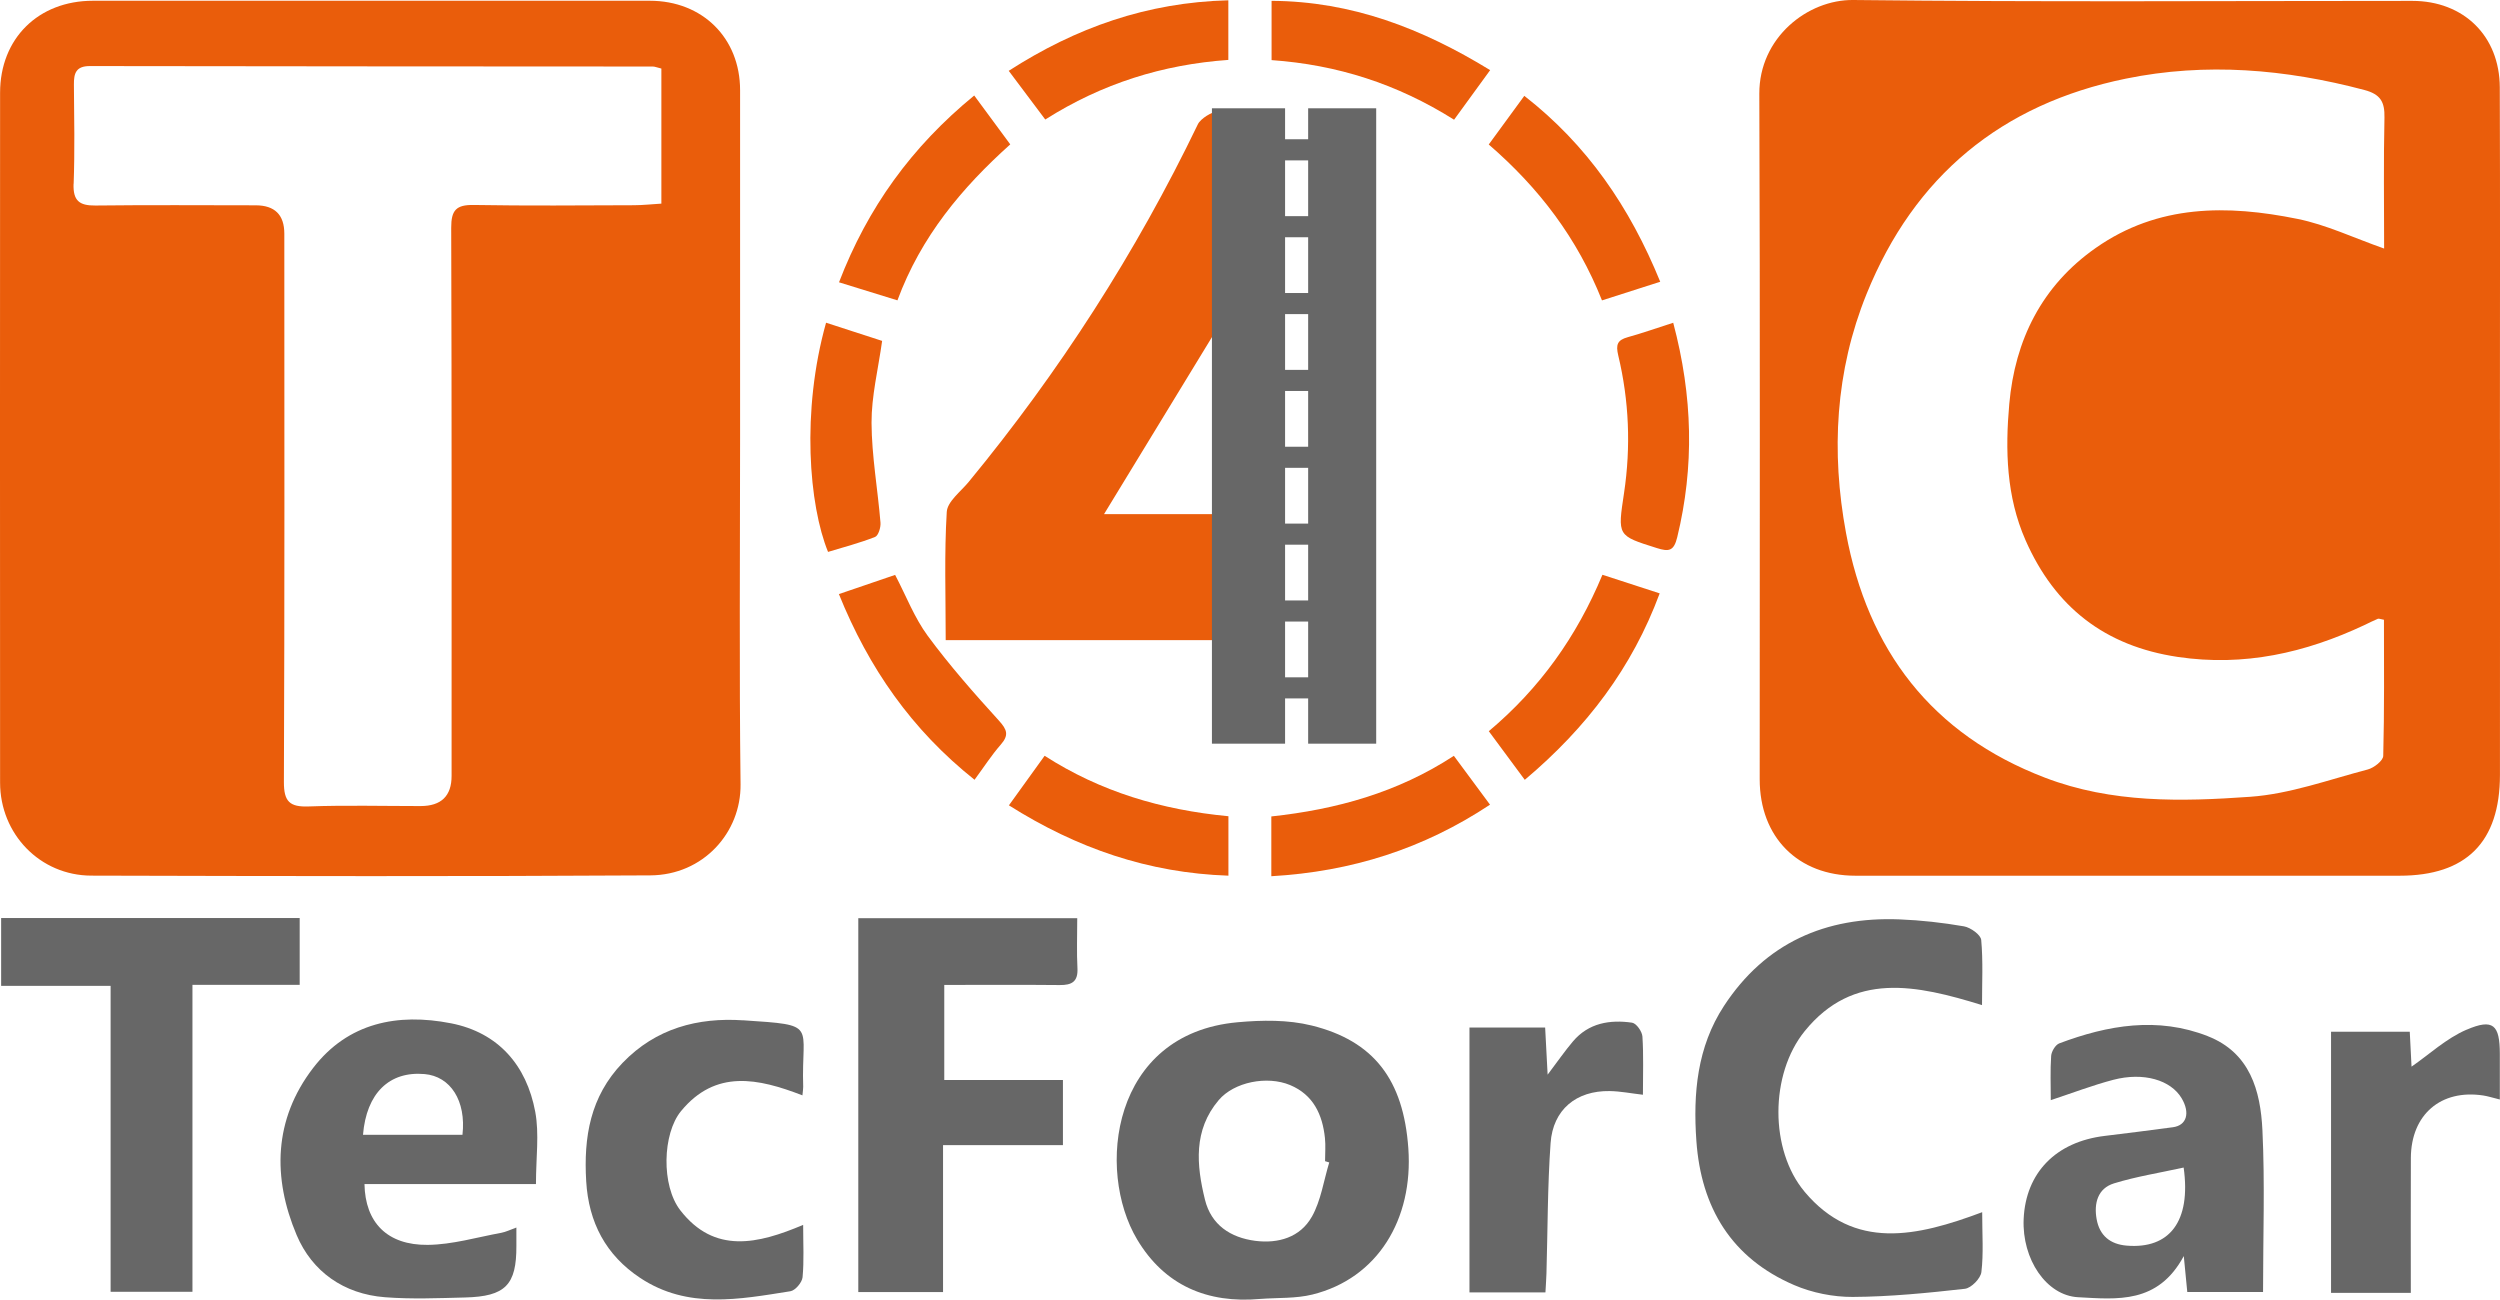 <?xml version="1.0" encoding="UTF-8"?>
<svg id="Layer_2" data-name="Layer 2" xmlns="http://www.w3.org/2000/svg" viewBox="0 0 592.63 308.09">
  <defs>
    <style>
      .cls-1 {
        fill: #ea5d0b;
      }

      .cls-1, .cls-2 {
        stroke-width: 0px;
      }

      .cls-2 {
        fill: #676767;
      }
    </style>
  </defs>
  <g id="Layer_1-2" data-name="Layer 1">
    <path class="cls-1" d="M21.65,207.57c44.18.12,88.35.21,132.53-.06,12.52-.08,21.51-10.14,21.37-21.59-.33-27.33-.11-54.68-.11-82.02,0-27.51.01-55.01,0-82.52,0-12.37-8.93-21.2-21.4-21.2-44.01,0-88.02,0-132.03,0C9.09.19.03,9.11.02,21.98c-.03,54.51-.03,109.02,0,163.53,0,12.19,9.46,22.03,21.63,22.06ZM17.46,43.56c.28-7.82.13-15.66.06-23.49-.03-2.7.48-4.41,3.78-4.41,44.48.08,88.97.08,133.45.11.47,0,.95.22,2.03.48v32.02c-2.28.14-4.39.37-6.5.38-12.66.04-25.33.16-37.99-.06-4.15-.07-5.34,1.24-5.33,5.4.14,43.32.09,86.64.09,129.95q0,7.14-7.37,7.14c-8.83,0-17.67-.23-26.49.09-4.54.17-5.91-1.16-5.89-5.82.18-43.32.11-86.64.1-129.95q0-6.72-6.8-6.73c-12.66-.01-25.33-.1-37.99.05-3.82.04-5.31-1.15-5.17-5.16Z"/>
    <path class="cls-1" d="M288.67,26.38c-1.32.08-4.06,1.72-4.71,3.07-14.68,30.48-32.85,58.71-54.35,84.81-1.89,2.29-5.03,4.63-5.18,7.09-.6,9.89-.25,19.84-.25,30.39h64.88v24.54M287.8,121.88h-26.09c8.67-14.22,17.2-28.21,26.09-42.79v42.79Z"/>
    <path class="cls-1" d="M592.63,104.22h-.02c0-27.83.07-55.67-.03-83.5-.04-12.22-8.59-20.51-20.75-20.51-44.17,0-88.34.3-132.5-.21-10.82-.12-22.33,8.91-22.28,22.23.21,54.17.08,108.33.09,162.5,0,13.72,9.07,22.86,22.68,22.86,43,0,86,0,129,0,15.82,0,23.78-7.96,23.8-23.88.03-26.5,0-53,0-79.5ZM565.24,27.89c-.23,10.27-.08,20.56-.08,31.03-7.23-2.54-13.71-5.65-20.54-7.03-16.61-3.37-33.02-3.48-47.78,6.86-12.86,9-19.19,21.87-20.54,37.03-.97,10.88-.71,21.91,3.86,32.29,6.98,15.84,18.78,25.08,36.09,27.66,15.69,2.33,30.22-.96,44.27-7.57,1.04-.49,2.07-1.03,3.14-1.47.25-.11.63.09,1.46.23,0,10.7.11,21.49-.17,32.27-.03,1.14-2.21,2.84-3.68,3.22-9.23,2.42-18.44,5.8-27.84,6.47-16.32,1.16-32.8,1.54-48.64-4.52-26.94-10.3-42.05-30.29-47.19-58.02-3.56-19.21-2.54-38.36,4.88-56.67,11.3-27.92,31.97-44.99,61.43-51.02,19-3.89,37.87-2.27,56.56,2.68,3.84,1.02,4.85,2.82,4.77,6.56Z"/>
    <path class="cls-2" d="M427.79,282.51c-8.32-9.9-8.25-27.89.02-38.08,11.54-14.22,26.49-10.97,42.03-6.17,0-5.28.27-10.4-.19-15.44-.11-1.23-2.52-2.95-4.09-3.23-5.04-.87-10.17-1.45-15.29-1.65-17.52-.68-31.81,5.56-41.6,20.52-6.37,9.74-7.34,20.75-6.54,32.01,1.12,15.85,8.35,27.78,23.18,34.16,4.26,1.83,9.23,2.83,13.87,2.81,8.88-.05,17.77-.94,26.6-1.93,1.5-.17,3.73-2.45,3.91-3.96.53-4.41.19-8.92.19-14.2-15.48,5.8-30.31,9.18-42.1-4.84Z"/>
    <path class="cls-2" d="M310.93,243.1c-5.59-1.39-11.76-1.3-17.57-.77-29.94,2.7-33.58,35.09-23.8,51.49,6.49,10.88,16.62,15.23,29.24,14.09,4.11-.31,8.37-.06,12.32-1.04,15.48-3.84,23.91-17.86,22.73-34.64-1.15-16.3-8.2-25.48-22.91-29.13ZM310.96,288.45c-2.75,4.87-7.96,6.4-13.42,5.69-5.84-.77-10.42-3.75-11.9-9.75-2.03-8.22-2.77-16.51,3.26-23.61,3.65-4.3,11.47-5.84,16.93-3.56,5.49,2.3,7.66,6.97,8.25,12.54.19,1.81.03,3.66.03,5.5.33.1.66.2.99.3-1.32,4.33-1.96,9.04-4.13,12.89Z"/>
    <path class="cls-2" d="M255.37,217.66h-51.91v88.63h20.09v-34.83h28.42v-15.44h-28.13v-22.54c9.41,0,18.39-.06,27.37.03,2.86.03,4.36-.79,4.2-3.98-.2-3.8-.05-7.61-.05-11.87Z"/>
    <path class="cls-2" d="M71.04,217.62H.27v16.08h25.95v72.52h19.4v-72.76h25.42v-15.84Z"/>
    <path class="cls-2" d="M106.88,242.57c-12.58-2.46-24.39-.18-32.67,10.62-9.36,12.2-9.62,26-3.9,39.56,3.67,8.7,11.19,14.01,20.94,14.76,6.3.49,12.66.22,18.99.06,9.59-.24,12.21-2.98,12.17-12.23,0-1.31,0-2.62,0-4.35-1.48.53-2.5,1.05-3.58,1.25-5.8,1.06-11.61,2.8-17.43,2.86-9.6.1-14.84-5.29-15-14.42h40.65c0-6.26.81-11.86-.17-17.13-2.06-11.04-8.77-18.78-19.98-20.98ZM109.64,269.01h-23.59c.81-9.86,6.23-15.13,14.59-14.4,6.14.53,9.9,6.32,8.99,14.4Z"/>
    <path class="cls-2" d="M523.38,245.63c-11.91-4.67-23.68-2.64-35.22,1.7-.92.35-1.85,1.91-1.93,2.97-.24,3.44-.09,6.91-.09,10.49,5.22-1.72,9.95-3.54,14.83-4.82,7.19-1.87,13.63.05,16.2,4.39,2.05,3.47,1.19,6.41-2.06,6.85-5.39.73-10.79,1.4-16.2,2.06-11.57,1.4-18.72,8.74-19.2,19.72-.41,9.5,5.37,18.12,12.92,18.52,9.24.49,18.9,1.65,25.04-9.76.39,4,.62,6.35.83,8.52h17.96c0-13.12.46-25.79-.15-38.4-.45-9.31-2.93-18.32-12.95-22.24ZM504.16,295.28c-3.97-.32-6.46-2.41-7.15-6.28-.67-3.73.25-7.29,4.12-8.48,5.25-1.62,10.74-2.48,16.51-3.75,1.8,12.84-3.41,19.34-13.48,18.51Z"/>
    <path class="cls-2" d="M176.14,241.87c-10.68-.71-20.66,1.86-28.57,10.1-7.67,7.99-9.23,17.6-8.61,28.05.58,9.77,4.65,17.52,12.82,22.93,11.25,7.45,23.49,5.06,35.59,3.14,1.15-.18,2.76-2.08,2.88-3.31.37-3.92.14-7.9.14-12.42-10.77,4.57-21.05,6.94-29.11-3.44-4.56-5.86-4.25-18.17.16-23.53,8.19-9.95,18.25-7.8,28.78-3.73.09-1.02.19-1.51.18-2-.5-15.02,3.8-14.6-14.25-15.8Z"/>
    <path class="cls-2" d="M584.7,244.09c-4.81,2.07-8.87,5.88-13.04,8.76-.1-1.95-.25-5.01-.42-8.28h-18.66v61.91h18.91c0-11.09-.04-21.56.01-32.02.06-10.26,7.13-16.31,17.18-14.77,1.07.16,2.12.51,3.91.95,0-3.93,0-7.37,0-10.82-.01-6.88-1.57-8.44-7.89-5.72Z"/>
    <path class="cls-2" d="M386.91,242.43c-5.29-.76-10.33.06-14.04,4.44-1.95,2.31-3.68,4.81-6,7.88-.23-4.28-.41-7.68-.59-11.17h-17.94v62.78h18.01c.1-1.86.2-3.17.24-4.49.3-10.3.25-20.62.98-30.89.56-7.96,6.1-12.47,14.01-12.34,2.54.04,5.07.55,7.88.87,0-4.86.17-9.35-.12-13.81-.08-1.18-1.44-3.12-2.43-3.26Z"/>
    <path class="cls-1" d="M239.17,190.91c16.13,10.18,33.05,16.03,52.03,16.67v-14.09c-15.86-1.51-30.31-5.8-43.57-14.33-2.83,3.93-5.5,7.63-8.46,11.74Z"/>
    <path class="cls-1" d="M291.18,14.2V.07c-19.29.5-36.13,6.47-52.06,16.72,3.16,4.21,5.89,7.85,8.66,11.54,13.52-8.56,27.85-13.02,43.4-14.13Z"/>
    <path class="cls-1" d="M379.75,71.21c4.68-1.5,9.11-2.91,13.81-4.42-7.23-17.72-17.32-32.46-32.22-44.07-2.9,3.96-5.51,7.54-8.43,11.53,11.97,10.35,20.99,22.23,26.84,36.95Z"/>
    <path class="cls-1" d="M239.48,34.22c-2.95-4.01-5.49-7.45-8.54-11.58-14.86,12.17-25.26,26.6-32.05,44.28,4.96,1.54,9.3,2.88,13.85,4.28,5.58-15.11,15.27-26.68,26.75-36.98Z"/>
    <path class="cls-1" d="M353.25,16.63C337.05,6.71,320.43.31,301.43.2v14.05c15.53,1.1,29.71,5.6,43.26,14.13,2.91-3.99,5.58-7.67,8.55-11.75Z"/>
    <path class="cls-1" d="M301.37,193.54v14.17c19.02-1.09,36.05-6.5,51.84-16.96-3.04-4.1-5.75-7.76-8.57-11.58-13.34,8.72-27.85,12.71-43.27,14.37Z"/>
    <path class="cls-1" d="M385.87,79.93c-2.48.69-2.87,1.76-2.26,4.33,2.57,10.73,3.01,21.65,1.38,32.56-1.54,10.26-1.65,10.13,7.77,13.1,2.85.9,4.03.73,4.83-2.56,4.07-16.76,3.7-33.36-.95-50.85-3.92,1.26-7.31,2.46-10.77,3.42Z"/>
    <path class="cls-1" d="M231.02,184.84c2.25-3.05,4.04-5.84,6.2-8.31,1.97-2.25,1.55-3.53-.42-5.7-5.88-6.47-11.69-13.06-16.87-20.09-3.17-4.3-5.14-9.5-7.74-14.46-4.52,1.54-8.79,3-13.33,4.55,7.08,17.52,17.21,32.12,32.16,44.02Z"/>
    <path class="cls-1" d="M352.92,173.33c2.93,3.96,5.64,7.63,8.53,11.53,14.74-12.42,25.46-26.62,31.98-44.2-4.67-1.52-8.99-2.92-13.57-4.41-6.09,14.64-14.85,26.93-26.94,37.08Z"/>
    <path class="cls-1" d="M208.72,123.88c-.65-7.9-2.08-15.78-2.12-23.66-.02-6.33,1.57-12.66,2.51-19.41-4.31-1.4-8.64-2.8-13.29-4.31-5.92,21.1-4.03,43.31.47,54.33,3.69-1.13,7.51-2.11,11.15-3.55.78-.31,1.38-2.27,1.28-3.4Z"/>
    <path class="cls-2" d="M310.1,25.67v7.34h-5.47v-7.34h-17.34v150.62h17.34v-10.73h5.47v10.73h16.13V25.67h-16.13ZM310.1,160.56h-5.47v-13.22h5.47v13.22ZM310.1,142.34h-5.47v-13.22h5.47v13.22ZM310.1,124.12h-5.47v-13.22h5.47v13.22ZM310.1,105.9h-5.47v-13.22h5.47v13.22ZM310.1,87.68h-5.47v-13.22h5.47v13.22ZM310.1,69.46h-5.47v-13.22h5.47v13.22ZM310.1,51.24h-5.47v-13.22h5.47v13.22Z"/>
  </g>
</svg>
